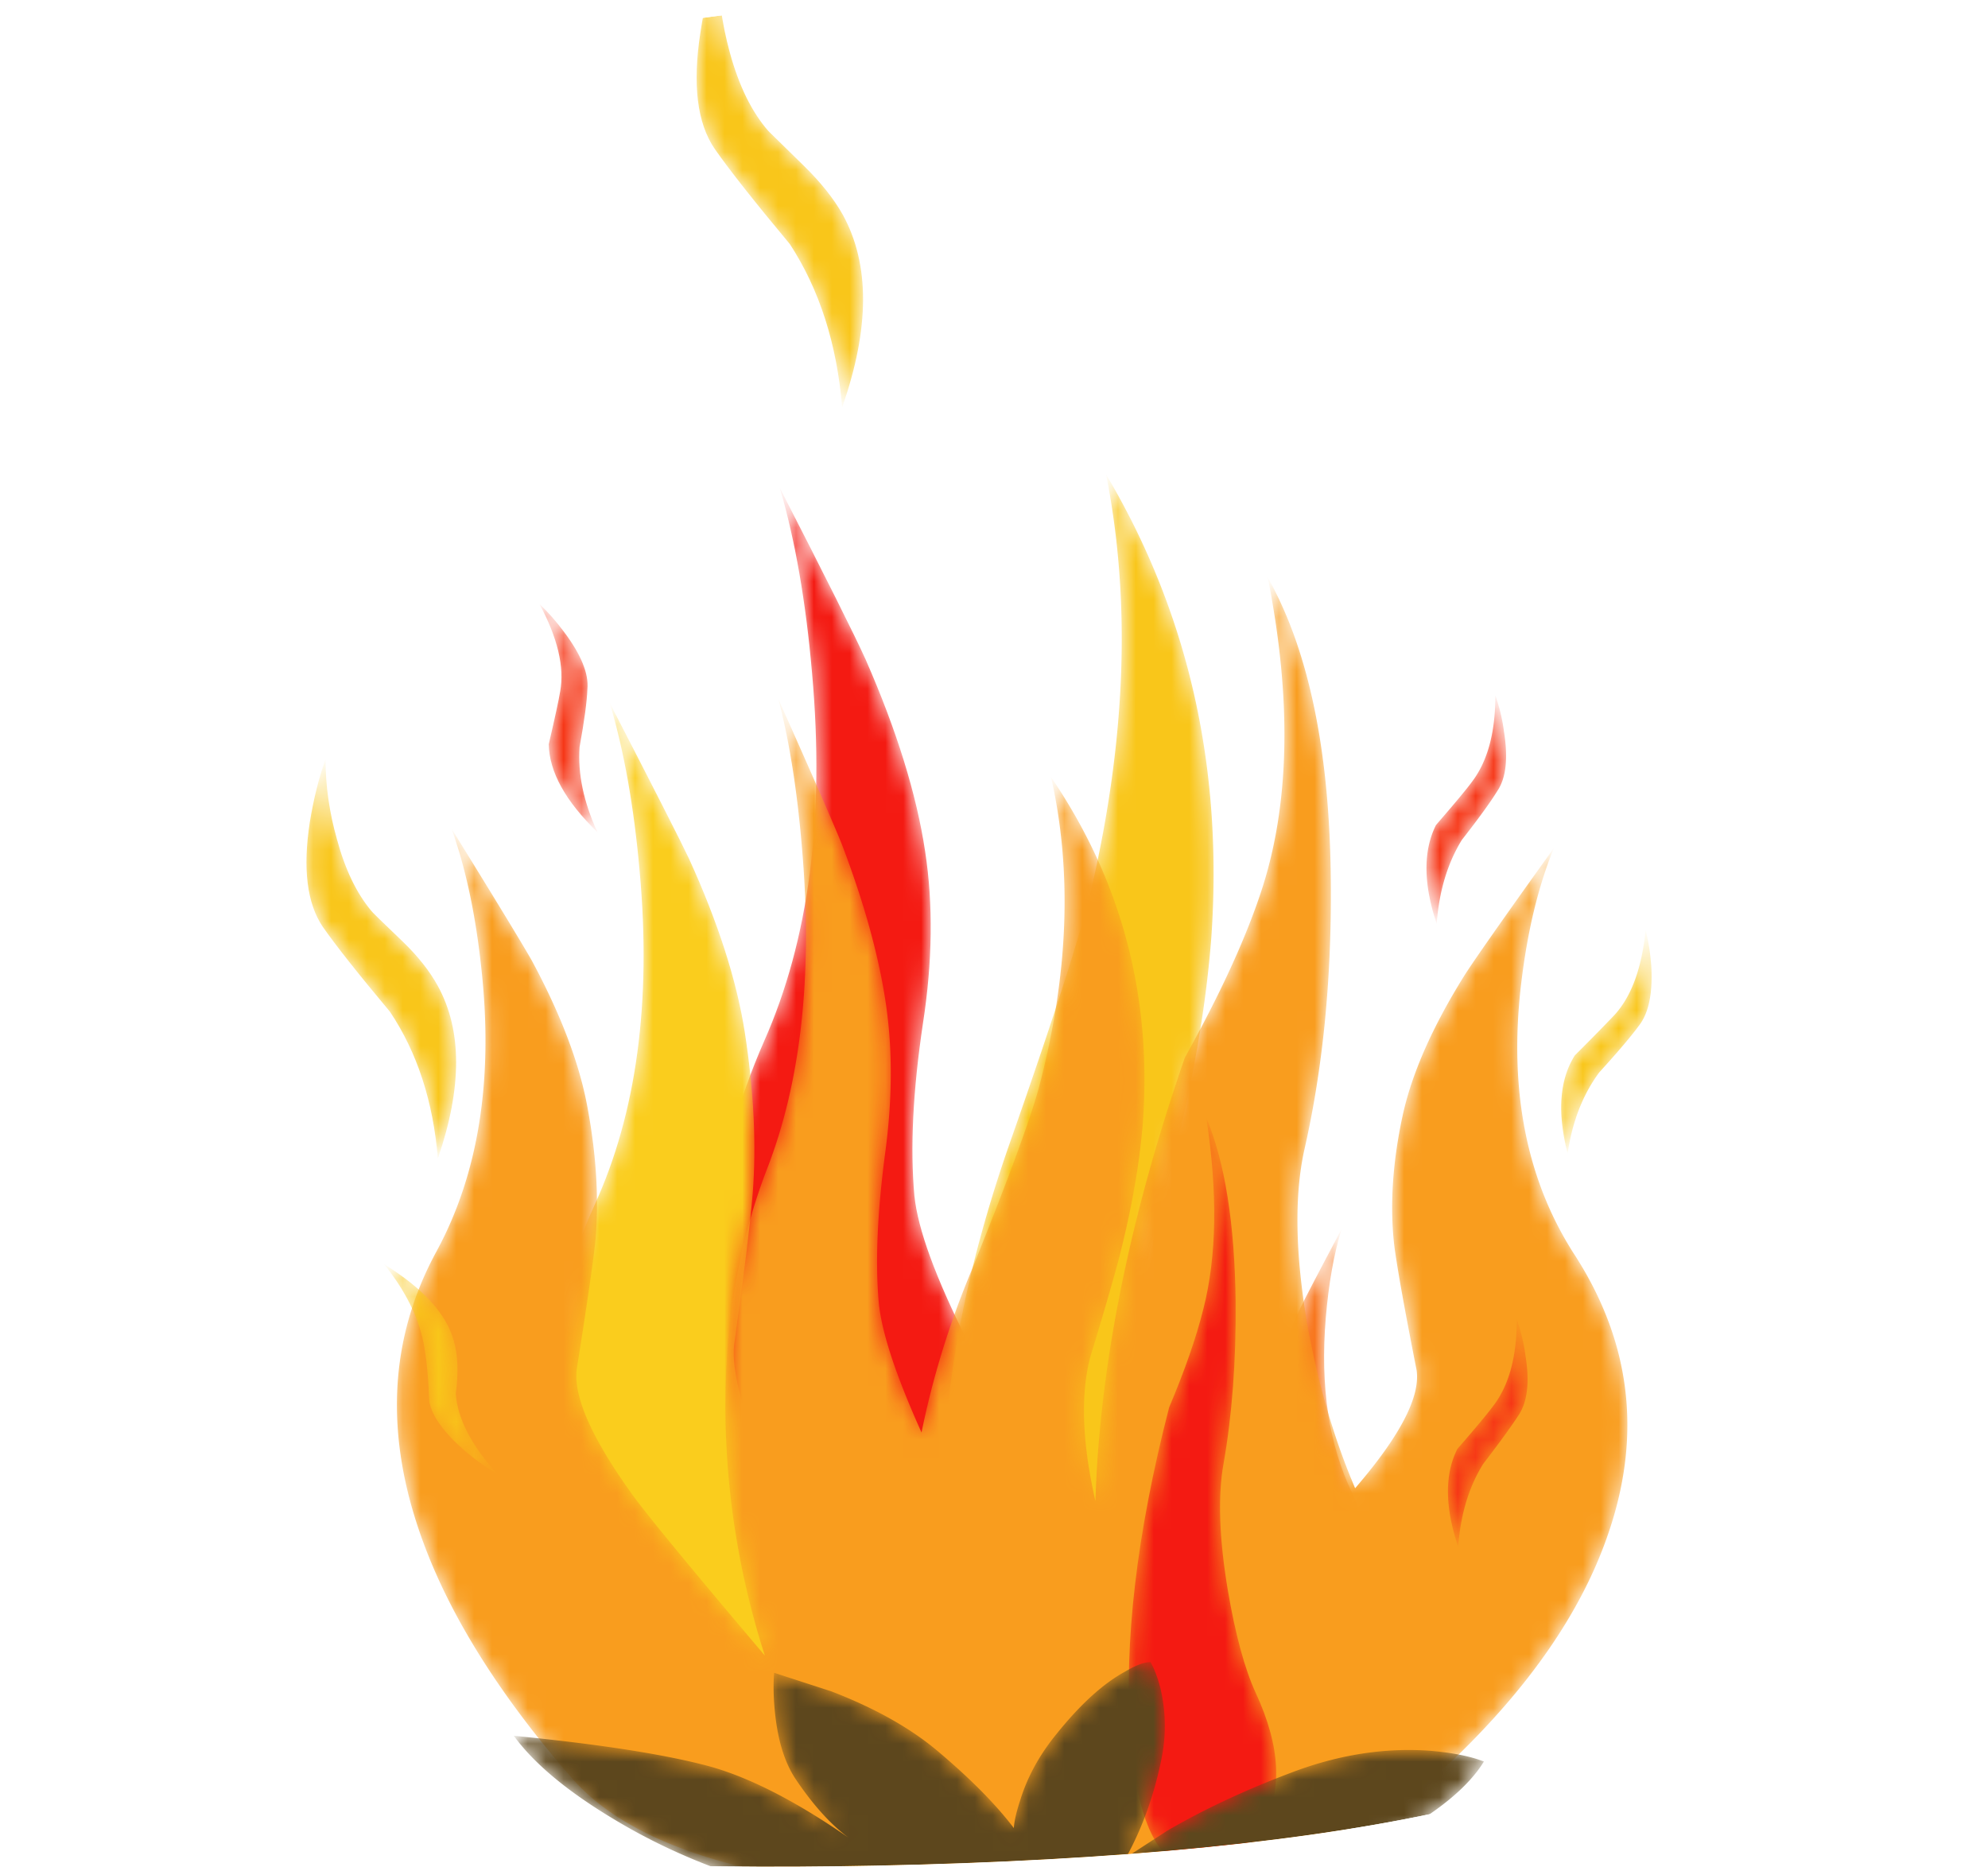 <svg xmlns="http://www.w3.org/2000/svg" viewBox="0 0 138.93 130.46"><defs><clipPath id="af"><path d="M63 0h9v43h-9V0z"/></clipPath><clipPath id="G"><path d="M96.082 92.519c-9.547 8.106-23.84 12.055-42.883 11.84-19.519-.24-35-4.786-46.437-13.642-12.801-9.918-19.094-24.32-18.883-43.199.109-10.16 1.215-18.293 3.32-24.402 2.188-6.371 5.696-11.293 10.524-14.758 4.718-3.387 11.199-5.719 19.437-7C28.734.182 38.812-.228 51.402.116 64.734.491 75.32 1.678 83.16 3.678c7.813 1.973 13.762 4.973 17.84 9 3.789 3.735 6.441 8.84 7.961 15.321 1.227 5.199 1.945 12.707 2.16 22.519.426 19.145-4.586 33.145-15.039 42z"/></clipPath><clipPath id="I"><path d="M28.84 3.953c3.039 1.863 7 2.906 11.883 3.117 3.359.137 6.465-.199 9.316-1 2.801-.797 4.934-1.906 6.402-3.32 2.028 1.523 4.504 2.336 7.438 2.441 1.629.055 3.148-.105 4.562-.48.719 1.656 2.094 3.016 4.121 4.082 2.051 1.094 4.426 1.691 7.118 1.797 3.441.137 6.468-.531 9.082-2 2.586-1.465 4.039-3.305 4.359-5.52 2.984-.027 5.559-.547 7.719-1.558 2.133-1.012 3.293-2.266 3.48-3.762.16-1.598-.851-3.012-3.039-4.238-2.187-1.227-4.906-1.895-8.16-2-2.773-.106-5.281.215-7.519.961-1.575-1.039-4.215-1.934-7.922-2.68-3.813-.75-8.067-1.215-12.758-1.402-4.641-.184-8.922-.051-12.84.402-3.789.426-6.602 1.094-8.441 2l-1.442-.082c-1.785-.586-3.918-.945-6.398-1.078-3.145-.133-5.867.183-8.16.957-2.293.777-3.508 1.777-3.641 3v.48l-1.559-.16c-2.64-.105-4.961.387-6.961 1.481-1.972 1.121-3.054 2.507-3.238 4.16-.187 1.656.598 3.094 2.36 4.32 1.734 1.254 3.918 1.934 6.558 2.039 2.988.11 5.547-.543 7.68-1.957z"/></clipPath><clipPath id="a"><path d="M-560.33-15756h23.798v116.81h-23.798V-15756z"/></clipPath><clipPath id="aC"><path d="M28 0h55v13H28V0z"/></clipPath><clipPath id="F"><path d="M28 0h55v13H28V0z"/></clipPath><clipPath id="E"><path d="M28 0h55v13H28V0z"/></clipPath><clipPath id="L"><path d="M49.199-1.566c3.496-.668 6.094-1.59 7.801-2.762 2.773 1.199 6.039 1.828 9.801 1.879a31.296 31.296 0 005.801-.438c1.093 1.332 3 2.438 5.718 3.321 2.801.878 5.934 1.343 9.403 1.398 4.398.055 8.183-.535 11.359-1.762 3.172-1.226 4.824-2.746 4.957-4.558 3.84-.055 7.066-.508 9.684-1.36 2.664-.851 4.011-1.894 4.039-3.121.027-1.304-1.43-2.441-4.36-3.398-2.961-.988-6.535-1.508-10.722-1.563-3.438-.078-6.614.215-9.52.883-2.16-.828-5.64-1.535-10.437-2.121-4.961-.559-10.453-.894-16.481-1-6-.105-11.469.055-16.402.48-4.824.399-8.36.973-10.598 1.719l-1.883-.039c-2.664-.508-5.453-.773-8.359-.801-4-.054-7.426.243-10.277.879-2.856.668-4.309 1.496-4.364 2.481l.082.402-2-.121c-3.414-.055-6.32.387-8.718 1.32C1.293-8.941.055-7.809 0-6.449c-.027 1.336 1.148 2.496 3.52 3.48 2.375 1.016 5.253 1.547 8.64 1.602 3.867.078 7.067-.481 9.602-1.68 4.211 1.52 9.414 2.32 15.597 2.399 4.297.082 8.243-.227 11.84-.918z"/></clipPath><clipPath id="c"><path d="M16.749-133.89h140v2.5h-140v-2.5z"/></clipPath><clipPath id="aA"><path d="M21 22h7v13h-7V22z"/></clipPath><clipPath id="az"><path d="M21 22h7v13h-7V22z"/></clipPath><clipPath id="D"><path d="M21 22h7v13h-7V22z"/></clipPath><clipPath id="e"><path d="M39 1h27v77H39V1z"/></clipPath><clipPath id="f"><path d="M39 1h27v77H39V1z"/></clipPath><clipPath id="C"><path d="M21 22h7v13h-7V22z"/></clipPath><clipPath id="P"><path d="M39 1h27v77H39V1z"/></clipPath><clipPath id="Q"><path d="M39 1h27v77H39V1z"/></clipPath><clipPath id="g"><path d="M62 0h16v37H62V0z"/></clipPath><clipPath id="h"><path d="M62 0h16v37H62V0z"/></clipPath><clipPath id="ax"><path d="M87 40h6v13h-6V40z"/></clipPath><clipPath id="S"><path d="M62 0h16v37H62V0z"/></clipPath><clipPath id="T"><path d="M62 0h16v37H62V0z"/></clipPath><clipPath id="i"><path d="M30 0h21v66H30V0z"/></clipPath><clipPath id="j"><path d="M30 0h21v66H30V0z"/></clipPath><clipPath id="aw"><path d="M87 40h6v13h-6V40z"/></clipPath><clipPath id="V"><path d="M30 0h21v66H30V0z"/></clipPath><clipPath id="W"><path d="M30 0h21v66H30V0z"/></clipPath><clipPath id="k"><path d="M52 1h19v78H52V1z"/></clipPath><clipPath id="l"><path d="M52 1h19v78H52V1z"/></clipPath><clipPath id="B"><path d="M87 40h6v13h-6V40z"/></clipPath><clipPath id="Y"><path d="M52 1h19v78H52V1z"/></clipPath><clipPath id="Z"><path d="M52 1h19v78H52V1z"/></clipPath><clipPath id="m"><path d="M22 0h69v73H22V0z"/></clipPath><clipPath id="n"><path d="M22 0h69v73H22V0z"/></clipPath><clipPath id="A"><path d="M87 40h6v13h-6V40z"/></clipPath><clipPath id="ab"><path d="M22 0h69v73H22V0z"/></clipPath><clipPath id="ac"><path d="M22 0h69v73H22V0z"/></clipPath><clipPath id="o"><path d="M63 0h9v43h-9V0z"/></clipPath><clipPath id="p"><path d="M63 0h9v43h-9V0z"/></clipPath><clipPath id="au"><path d="M80 18h6v14h-6V18z"/></clipPath><clipPath id="ae"><path d="M63 0h9v43h-9V0z"/></clipPath><clipPath id="H"><path d="M0 0h112v105H0V0z"/></clipPath><clipPath id="q"><path d="M38 82h11v23H38V82z"/></clipPath><clipPath id="r"><path d="M38 82h11v23H38V82z"/></clipPath><clipPath id="at"><path d="M80 18h6v14h-6V18z"/></clipPath><clipPath id="ah"><path d="M38 82h11v23H38V82z"/></clipPath><clipPath id="ai"><path d="M38 82h11v23H38V82z"/></clipPath><clipPath id="s"><path d="M17 40h9v23h-9V40z"/></clipPath><clipPath id="t"><path d="M17 40h9v23h-9V40z"/></clipPath><clipPath id="z"><path d="M80 18h6v14h-6V18z"/></clipPath><clipPath id="ak"><path d="M17 40h9v23h-9V40z"/></clipPath><clipPath id="al"><path d="M17 40h9v23h-9V40z"/></clipPath><clipPath id="u"><path d="M79 53h6v14h-6V53z"/></clipPath><clipPath id="v"><path d="M79 53h6v14h-6V53z"/></clipPath><clipPath id="y"><path d="M80 18h6v14h-6V18z"/></clipPath><clipPath id="an"><path d="M79 53h6v14h-6V53z"/></clipPath><clipPath id="ao"><path d="M79 53h6v14h-6V53z"/></clipPath><clipPath id="w"><path d="M30 58h4v14h-4V58z"/></clipPath><clipPath id="x"><path d="M30 58h4v14h-4V58z"/></clipPath><clipPath id="ar"><path d="M30 58h4v14h-4V58z"/></clipPath><clipPath id="aq"><path d="M30 58h4v14h-4V58z"/></clipPath><clipPath id="aD"><path d="M28 0h55v13H28V0z"/></clipPath><mask id="ap"><g clip-path="url(#w)"><g clip-path="url(#x)"><path d="M33.402 58.473c-1.789 1.734-2.695 3.371-2.722 4.918.347 1.496.562 2.48.64 2.961.242 1.359-.144 2.988-1.16 4.878.481-.453.949-.984 1.402-1.597.934-1.254 1.36-2.309 1.278-3.16-.024-.696-.172-1.774-.438-3.243-.105-1.492.227-3.078 1-4.757z" fill-rule="evenodd" fill="#f63616"/></g></g></mask><mask id="aj"><g clip-path="url(#s)"><g clip-path="url(#t)"><path d="M17.32 59.031c.215 1.309.508 2.481.879 3.52 0-1.492.215-2.985.641-4.481.453-1.679 1.094-3.011 1.922-4 .027-.05.613-.625 1.758-1.718.855-.825 1.507-1.653 1.96-2.481 1.36-2.48 1.36-5.691 0-9.641-.265 3.204-1.16 5.934-2.679 8.204-1.785 2.132-3.039 3.718-3.762 4.757-.879 1.309-1.117 3.254-.719 5.84z" fill-rule="evenodd" fill="#f9c61a"/></g></g></mask><mask id="as"><g clip-path="url(#y)"><g clip-path="url(#z)"><path d="M81.48 23.992c1.043 1.199 1.708 2 2 2.399.883 1.148 1.321 2.761 1.321 4.839a9.745 9.745 0 00.48-2c.242-1.464.121-2.57-.359-3.32-.375-.586-1.039-1.504-2-2.758-.801-1.281-1.266-2.828-1.399-4.64-.75 2.242-.761 4.066-.043 5.48z" fill-rule="evenodd" fill="#f63616"/></g></g></mask><mask id="ag"><g clip-path="url(#q)"><g clip-path="url(#r)"><path d="M39.16 103.19c.215 1.442.535 2.747.961 3.922 0-1.707.227-3.386.68-5.043.508-1.863 1.226-3.332 2.16-4.398.027-.027.68-.668 1.961-1.922.957-.934 1.691-1.852 2.199-2.758 1.52-2.773 1.508-6.359-.039-10.762-.293 3.547-1.27 6.586-2.922 9.122-2 2.398-3.398 4.171-4.199 5.32-.988 1.441-1.254 3.613-.801 6.519z" fill-rule="evenodd" fill="#f9c61a"/></g></g></mask><mask id="ad"><g clip-path="url(#o)"><g clip-path="url(#p)"><path d="M70.203 10.352c1.41-3.04 1.52-5.575.32-7.598-.828-1.309-1.695-2.043-2.601-2.203-2.746-.641-4.32 1.828-4.719 7.402-.375 5.199.344 11.32 2.16 18.359.879 2.079 1.52 3.918 1.918 5.52.746 2.934.801 6.492.16 10.68 1.039-2.481 1.586-5.907 1.641-10.282.027-3.332-.199-6.359-.68-9.078-.32-1.812-.242-4.16.239-7.039.425-2.508.949-4.425 1.562-5.761z" fill-rule="evenodd" fill="#f41a12"/></g></g></mask><mask id="aa"><g clip-path="url(#m)"><g clip-path="url(#n)"><path d="M88.039 34.832c3.094-4.801 3.75-9.906 1.961-15.32-1.387-4.239-4.172-8.414-8.359-12.52-2.536-2.48-5.453-4.226-8.762-5.238C68.105.285 61.016-.461 51.602-.488c-4.161-.028-7.946.453-11.36 1.441C36.508 2.02 33.762 3.551 32 5.551c-4.027 4.613-6.812 9.043-8.359 13.281-2.161 5.895-1.907 11.293.761 16.199 2.344 4.321 3.184 9.563 2.52 15.723-.32 3.066-.883 5.703-1.68 7.918 2.426-3.918 3.918-6.375 4.481-7.36 1.625-3.015 2.664-5.746 3.117-8.199.508-2.722.656-5.242.441-7.562-.16-1.414-.508-3.785-1.039-7.117-.187-1.547.879-3.922 3.199-7.122.907-1.226 3.348-4.187 7.321-8.878a45.685 45.685 0 00-2.2 13.238c-.082 5.094.692 9.746 2.317 13.961 1.867 4.801 2.535 10.613 2 17.437-.266 3.442-.719 6.387-1.359 8.84 1.976-4.426 3.16-7.144 3.562-8.156 1.277-3.363 2.106-6.402 2.48-9.121.344-2.508.317-5.227-.082-8.16-.425-3.227-.546-5.961-.359-8.2.133-1.656.934-4.109 2.399-7.363A48.102 48.102 0 0054 33.191c2.188 5.387 3.547 9.055 4.082 11 1.652 6.266 1.879 12.055.68 17.36 3.972-5.84 5.679-12.344 5.117-19.52-.211-2.398-.68-4.961-1.399-7.679-.398-1.465-.906-3.2-1.519-5.2-.559-2.105-.465-4.8.281-8.082.238 7.602 1.906 15.868 5 24.801 1.946 3.496 3.36 6.563 4.238 9.199 1.625 4.856 1.762 10.735.399 17.641 2.297-4.078 3.469-9.746 3.523-17 .051-5.438-.441-10.438-1.48-15-.563-2.559-.508-5.801.16-9.719.613-3.387 1.504-6.453 2.68-9.199 2.504 2.906 3.652 5.105 3.437 6.598-.637 3.226-1.051 5.519-1.238 6.882-.266 2.211-.121 4.637.441 7.278.504 2.375 1.664 5.015 3.477 7.922.562.879 2.226 3.254 5 7.121-.879-2.137-1.492-4.684-1.84-7.641-.691-5.922.309-10.961 3-15.121z" fill-rule="evenodd" fill="#f99d1e"/></g></g></mask><mask id="X"><g clip-path="url(#k)"><g clip-path="url(#l)"><path d="M66.121 42.391a210.975 210.975 0 00-1.758-6.918c-.695-3.016-.508-6.895.559-11.641.906-4.215 2.039-7.398 3.398-9.559 3.121-5.043 3.11-8.734-.039-11.082-1.066-.773-2.375-1.332-3.918-1.679-1.254-.266-2.082-.321-2.48-.16-4.137 1.468-6.922 5.613-8.36 12.441-1.628 7.84-.683 16.852 2.84 27.039 2.532 7.199 4.094 12.066 4.68 14.602 1.918 8.343 2.184 16.023.797 23.039 4.59-7.735 6.547-16.36 5.883-25.879-.243-3.176-.774-6.574-1.602-10.203z" fill-rule="evenodd" fill="#f9c61a"/></g></g></mask><mask id="av"><g clip-path="url(#A)"><g clip-path="url(#B)"><path d="M87.641 40.512c-.586 2.293-.453 4.121.402 5.48a129.937 129.937 0 012.199 2.238c.961 1.043 1.547 2.629 1.758 4.762.16-.613.27-1.293.32-2.039.082-1.496-.144-2.586-.679-3.281-.426-.586-1.172-1.465-2.239-2.641-.906-1.226-1.496-2.734-1.761-4.519z" fill-rule="evenodd" fill="#f9c61a"/></g></g></mask><mask id="U"><g clip-path="url(#i)"><g clip-path="url(#j)"><path d="M41.039 29.793c-.238-2.402 1.668-7.414 5.723-15.039 3.679-6.961 4.906-11.43 3.679-13.402-.695-1.122-2.347-1.188-4.961-.2-2.718 1.012-4.96 2.707-6.718 5.078-3.789 5.122-6.227 9.774-7.321 13.961-1.468 5.735-.867 11.547 1.801 17.442 2.344 5.121 3.184 11.332 2.52 18.64-.321 3.653-.883 6.797-1.68 9.438 2.48-4.801 3.957-7.707 4.438-8.719 1.628-3.574 2.668-6.812 3.121-9.719.507-3.281.652-6.281.441-9-.137-1.679-.48-4.507-1.043-8.48z" fill-rule="evenodd" fill="#facd1d"/></g></g></mask><mask id="am"><g clip-path="url(#u)"><g clip-path="url(#v)"><path d="M80.281 58.871c1.039 1.199 1.707 2 2 2.402.879 1.145 1.321 2.758 1.321 4.84a9.843 9.843 0 00.48-2c.238-1.496.121-2.601-.359-3.32-.375-.613-1.043-1.535-2-2.762-.801-1.304-1.266-2.867-1.403-4.679-.746 2.242-.758 4.082-.039 5.519z" fill-rule="evenodd" fill="#f63616"/></g></g></mask><mask id="O"><g clip-path="url(#e)"><g clip-path="url(#f)"><path d="M51.121 38.152c.188-1.867 1.188-4.601 3-8.199.375-.723 2.238-4.109 5.602-10.16 4.851-8.723 6.586-14.227 5.199-16.52-.856-1.386-3.481-1.949-7.883-1.679-4.746.265-8.012 1.636-9.797 4.117-3.652 5.121-6.027 11.336-7.121 18.641-1.226 8.242-.359 15.718 2.602 22.441 2.504 5.652 3.398 12.504 2.679 20.559-.347 4-.949 7.453-1.8 10.359 2.558-4.984 4.16-8.184 4.8-9.598 1.731-3.949 2.84-7.519 3.321-10.722.453-2.957.41-6.161-.121-9.598-.563-3.762-.723-6.973-.481-9.641z" fill-rule="evenodd" fill="#f41a12"/></g></g></mask><mask id="aB"><g clip-path="url(#E)"><g clip-path="url(#F)"><path d="M79.961 7.113c1.254-.109 2.254-.308 3-.601-.879-1.442-2.625-2.867-5.238-4.282-5.254-2.878-12.27-4.332-21.043-4.359-8.586-.027-15.825 1.656-21.719 5.039-2.934 1.684-5.016 3.363-6.238 5.043 4.586-.453 8.089-.988 10.519-1.601 2.344-.567 5.078-1.934 8.199-4.098-.984.726-1.961 1.801-2.921 3.219-.641.933-1.04 2.215-1.2 3.839-.078.801-.093 1.52-.039 2.161l3.199-1.039c2.426-.934 4.399-2.043 5.922-3.321 1.84-1.547 3.266-2.988 4.278-4.32.027.398.148.918.359 1.559.402 1.308 1.082 2.546 2.043 3.718 1.332 1.657 2.613 2.817 3.84 3.481.586.347 1.051.519 1.398.519.215-.371.403-.863.559-1.476a9.1 9.1 0 00.082-3.801c-.399-2.055-1.066-3.934-2-5.641l2.281 1.481c2.051 1.199 4.387 2.293 7 3.277 2.613.988 5.184 1.387 7.719 1.203z" fill-rule="evenodd" fill="#5d471d"/></g></g></mask><mask id="ay"><g clip-path="url(#C)"><g clip-path="url(#D)"><path d="M21.48 34.312c2.161-1.335 3.454-2.746 3.883-4.242.239-.824.278-1.824.117-3 .11-1.41.895-2.918 2.36-4.519-.586.347-1.184.773-1.797 1.281-1.203 1.039-1.883 1.973-2.043 2.801-.051 1.359-.16 2.453-.32 3.277-.293 1.469-1.024 2.934-2.2 4.402z" fill-rule="evenodd" fill="#f9c61a"/></g></g></mask><mask id="M"><g clip-path="url(#c)"><path d="M16.749-133.89h140v2.5h-140v-2.5z" fill="url(#d)"/></g></mask><mask id="J"><g clip-path="url(#a)"><path d="M-560.33-15756h23.798v116.81h-23.798V-15756z" fill="url(#b)"/></g></mask><mask id="R"><g clip-path="url(#g)"><g clip-path="url(#h)"><path d="M74.121 31.312c-.32-3.839.176-7.105 1.481-9.8 1.492-3.121 1.812-6.426.96-9.918-.695-2.75-2.054-5.442-4.082-8.082-.933-1.227-2.734-2.121-5.398-2.68-2.535-.559-4.016-.535-4.441.078-.664 1.016.601 3.617 3.8 7.801 3.414 4.453 5.039 7.336 4.879 8.641-.32 2.082-.519 3.574-.597 4.48-.133 1.441-.067 3.012.199 4.719.238 1.519.801 3.226 1.68 5.121.293.613 1.093 2.148 2.398 4.601-.426-1.386-.719-3.043-.879-4.961z" fill-rule="evenodd" fill="#f8761d"/></g></g></mask><linearGradient id="K" y2="-15698" gradientUnits="userSpaceOnUse" x2="-528.51" y1="-15698" x1="-551.47"><stop offset="0" stop-color="#5e3815"/><stop offset=".184" stop-color="#5e3815"/><stop offset="1" stop-color="#5e3815"/></linearGradient><linearGradient id="d" y2="-154.29" gradientUnits="userSpaceOnUse" x2="90.584" y1="-132.41" x1="90.109"><stop offset="0" stop-color="#fff" stop-opacity="0"/><stop offset="1" stop-color="#fff"/></linearGradient><linearGradient id="N" y2="-154.29" gradientUnits="userSpaceOnUse" x2="90.584" y1="-132.41" x1="90.109"><stop offset="0" stop-color="#5e3815"/><stop offset="1" stop-color="#5e3815"/></linearGradient><linearGradient id="b" y2="-15698" gradientUnits="userSpaceOnUse" x2="-528.51" y1="-15698" x1="-551.47"><stop offset="0" stop-color="#fff" stop-opacity="0"/><stop offset=".184" stop-color="#fff" stop-opacity=".118"/><stop offset="1" stop-color="#fff"/></linearGradient></defs><g clip-path="url(#G)" transform="matrix(1.25 0 0 -1.25 0 130.46)"><g clip-path="url(#H)" transform="translate(0 -.633)"><g clip-path="url(#I)"><g mask="url(#J)" transform="matrix(.042 -.799 .797 .069 12599 657.42)"><path d="M28.84 3.953c3.039 1.863 7 2.906 11.883 3.117 3.359.137 6.465-.199 9.316-1 2.801-.797 4.934-1.906 6.402-3.32 2.028 1.523 4.504 2.336 7.438 2.441 1.629.055 3.148-.105 4.562-.48.719 1.656 2.094 3.016 4.121 4.082 2.051 1.094 4.426 1.691 7.118 1.797 3.441.137 6.468-.531 9.082-2 2.586-1.465 4.039-3.305 4.359-5.52 2.984-.027 5.559-.547 7.719-1.558 2.133-1.012 3.293-2.266 3.48-3.762.16-1.598-.851-3.012-3.039-4.238-2.187-1.227-4.906-1.895-8.16-2-2.773-.106-5.281.215-7.519.961-1.575-1.039-4.215-1.934-7.922-2.68-3.813-.75-8.067-1.215-12.758-1.402-4.641-.184-8.922-.051-12.84.402-3.789.426-6.602 1.094-8.441 2l-1.442-.082c-1.785-.586-3.918-.945-6.398-1.078-3.145-.133-5.867.183-8.16.957-2.293.777-3.508 1.777-3.641 3v.48l-1.559-.16c-2.64-.105-4.961.387-6.961 1.481-1.972 1.121-3.054 2.507-3.238 4.16-.187 1.656.598 3.094 2.36 4.32 1.734 1.254 3.918 1.934 6.558 2.039 2.988.11 5.547-.543 7.68-1.957z" fill-rule="evenodd" fill="url(#K)"/></g></g><g clip-path="url(#L)"><g mask="url(#M)" transform="matrix(.8 0 0 .8 -13.399 107.11)"><path d="M49.199-1.566c3.496-.668 6.094-1.59 7.801-2.762 2.773 1.199 6.039 1.828 9.801 1.879a31.296 31.296 0 005.801-.438c1.093 1.332 3 2.438 5.718 3.321 2.801.878 5.934 1.343 9.403 1.398 4.398.055 8.183-.535 11.359-1.762 3.172-1.226 4.824-2.746 4.957-4.558 3.84-.055 7.066-.508 9.684-1.36 2.664-.851 4.011-1.894 4.039-3.121.027-1.304-1.43-2.441-4.36-3.398-2.961-.988-6.535-1.508-10.722-1.563-3.438-.078-6.614.215-9.52.883-2.16-.828-5.64-1.535-10.437-2.121-4.961-.559-10.453-.894-16.481-1-6-.105-11.469.055-16.402.48-4.824.399-8.36.973-10.598 1.719l-1.883-.039c-2.664-.508-5.453-.773-8.359-.801-4-.054-7.426.243-10.277.879-2.856.668-4.309 1.496-4.364 2.481l.082.402-2-.121c-3.414-.055-6.32.387-8.718 1.32C1.293-8.941.055-7.809 0-6.449c-.027 1.336 1.148 2.496 3.52 3.48 2.375 1.016 5.253 1.547 8.64 1.602 3.867.078 7.067-.481 9.602-1.68 4.211 1.52 9.414 2.32 15.597 2.399 4.297.082 8.243-.227 11.84-.918z" fill-rule="evenodd" fill="url(#N)"/></g></g><g clip-path="url(#P)" mask="url(#O)"><g clip-path="url(#Q)"><path d="M51.121 38.152c.188-1.867 1.188-4.601 3-8.199.375-.723 2.238-4.109 5.602-10.16 4.851-8.723 6.586-14.227 5.199-16.52-.856-1.386-3.481-1.949-7.883-1.679-4.746.265-8.012 1.636-9.797 4.117-3.652 5.121-6.027 11.336-7.121 18.641-1.226 8.242-.359 15.718 2.602 22.441 2.504 5.652 3.398 12.504 2.679 20.559-.347 4-.949 7.453-1.8 10.359 2.558-4.984 4.16-8.184 4.8-9.598 1.731-3.949 2.84-7.519 3.321-10.722.453-2.957.41-6.161-.121-9.598-.563-3.762-.723-6.973-.481-9.641z" fill-rule="evenodd" fill="#f41a12"/></g></g><g clip-path="url(#S)" mask="url(#R)"><g clip-path="url(#T)"><path d="M74.121 31.312c-.32-3.839.176-7.105 1.481-9.8 1.492-3.121 1.812-6.426.96-9.918-.695-2.75-2.054-5.442-4.082-8.082-.933-1.227-2.734-2.121-5.398-2.68-2.535-.559-4.016-.535-4.441.078-.664 1.016.601 3.617 3.8 7.801 3.414 4.453 5.039 7.336 4.879 8.641-.32 2.082-.519 3.574-.597 4.48-.133 1.441-.067 3.012.199 4.719.238 1.519.801 3.226 1.68 5.121.293.613 1.093 2.148 2.398 4.601-.426-1.386-.719-3.043-.879-4.961z" fill-rule="evenodd" fill="#f8761d"/></g></g><g clip-path="url(#V)" mask="url(#U)"><g clip-path="url(#W)"><path d="M41.039 29.793c-.238-2.402 1.668-7.414 5.723-15.039 3.679-6.961 4.906-11.43 3.679-13.402-.695-1.122-2.347-1.188-4.961-.2-2.718 1.012-4.96 2.707-6.718 5.078-3.789 5.122-6.227 9.774-7.321 13.961-1.468 5.735-.867 11.547 1.801 17.442 2.344 5.121 3.184 11.332 2.52 18.64-.321 3.653-.883 6.797-1.68 9.438 2.48-4.801 3.957-7.707 4.438-8.719 1.628-3.574 2.668-6.812 3.121-9.719.507-3.281.652-6.281.441-9-.137-1.679-.48-4.507-1.043-8.48z" fill-rule="evenodd" fill="#facd1d"/></g></g><g clip-path="url(#Y)" mask="url(#X)"><g clip-path="url(#Z)"><path d="M66.121 42.391a210.975 210.975 0 00-1.758-6.918c-.695-3.016-.508-6.895.559-11.641.906-4.215 2.039-7.398 3.398-9.559 3.121-5.043 3.11-8.734-.039-11.082-1.066-.773-2.375-1.332-3.918-1.679-1.254-.266-2.082-.321-2.48-.16-4.137 1.468-6.922 5.613-8.36 12.441-1.628 7.84-.683 16.852 2.84 27.039 2.532 7.199 4.094 12.066 4.68 14.602 1.918 8.343 2.184 16.023.797 23.039 4.59-7.735 6.547-16.36 5.883-25.879-.243-3.176-.774-6.574-1.602-10.203z" fill-rule="evenodd" fill="#f9c61a"/></g></g><g clip-path="url(#ab)" mask="url(#aa)"><g clip-path="url(#ac)"><path d="M88.039 34.832c3.094-4.801 3.75-9.906 1.961-15.32-1.387-4.239-4.172-8.414-8.359-12.52-2.536-2.48-5.453-4.226-8.762-5.238C68.105.285 61.016-.461 51.602-.488c-4.161-.028-7.946.453-11.36 1.441C36.508 2.02 33.762 3.551 32 5.551c-4.027 4.613-6.812 9.043-8.359 13.281-2.161 5.895-1.907 11.293.761 16.199 2.344 4.321 3.184 9.563 2.52 15.723-.32 3.066-.883 5.703-1.68 7.918 2.426-3.918 3.918-6.375 4.481-7.36 1.625-3.015 2.664-5.746 3.117-8.199.508-2.722.656-5.242.441-7.562-.16-1.414-.508-3.785-1.039-7.117-.187-1.547.879-3.922 3.199-7.122.907-1.226 3.348-4.187 7.321-8.878a45.685 45.685 0 00-2.2 13.238c-.082 5.094.692 9.746 2.317 13.961 1.867 4.801 2.535 10.613 2 17.437-.266 3.442-.719 6.387-1.359 8.84 1.976-4.426 3.16-7.144 3.562-8.156 1.277-3.363 2.106-6.402 2.48-9.121.344-2.508.317-5.227-.082-8.16-.425-3.227-.546-5.961-.359-8.2.133-1.656.934-4.109 2.399-7.363A48.102 48.102 0 0054 33.191c2.188 5.387 3.547 9.055 4.082 11 1.652 6.266 1.879 12.055.68 17.36 3.972-5.84 5.679-12.344 5.117-19.52-.211-2.398-.68-4.961-1.399-7.679-.398-1.465-.906-3.2-1.519-5.2-.559-2.105-.465-4.8.281-8.082.238 7.602 1.906 15.868 5 24.801 1.946 3.496 3.36 6.563 4.238 9.199 1.625 4.856 1.762 10.735.399 17.641 2.297-4.078 3.469-9.746 3.523-17 .051-5.438-.441-10.438-1.48-15-.563-2.559-.508-5.801.16-9.719.613-3.387 1.504-6.453 2.68-9.199 2.504 2.906 3.652 5.105 3.437 6.598-.637 3.226-1.051 5.519-1.238 6.882-.266 2.211-.121 4.637.441 7.278.504 2.375 1.664 5.015 3.477 7.922.562.879 2.226 3.254 5 7.121-.879-2.137-1.492-4.684-1.84-7.641-.691-5.922.309-10.961 3-15.121z" fill-rule="evenodd" fill="#f99d1e"/></g></g><g clip-path="url(#ae)" mask="url(#ad)"><g clip-path="url(#af)"><path d="M70.203 10.352c1.41-3.04 1.52-5.575.32-7.598-.828-1.309-1.695-2.043-2.601-2.203-2.746-.641-4.32 1.828-4.719 7.402-.375 5.199.344 11.32 2.16 18.359.879 2.079 1.52 3.918 1.918 5.52.746 2.934.801 6.492.16 10.68 1.039-2.481 1.586-5.907 1.641-10.282.027-3.332-.199-6.359-.68-9.078-.32-1.812-.242-4.16.239-7.039.425-2.508.949-4.425 1.562-5.761z" fill-rule="evenodd" fill="#f41a12"/></g></g><g clip-path="url(#ah)" mask="url(#ag)"><g clip-path="url(#ai)"><path d="M39.16 103.19c.215 1.442.535 2.747.961 3.922 0-1.707.227-3.386.68-5.043.508-1.863 1.226-3.332 2.16-4.398.027-.027.68-.668 1.961-1.922.957-.934 1.691-1.852 2.199-2.758 1.52-2.773 1.508-6.359-.039-10.762-.293 3.547-1.27 6.586-2.922 9.122-2 2.398-3.398 4.171-4.199 5.32-.988 1.441-1.254 3.613-.801 6.519z" fill-rule="evenodd" fill="#f9c61a"/></g></g><g clip-path="url(#ak)" mask="url(#aj)"><g clip-path="url(#al)"><path d="M17.32 59.031c.215 1.309.508 2.481.879 3.52 0-1.492.215-2.985.641-4.481.453-1.679 1.094-3.011 1.922-4 .027-.05.613-.625 1.758-1.718.855-.825 1.507-1.653 1.96-2.481 1.36-2.48 1.36-5.691 0-9.641-.265 3.204-1.16 5.934-2.679 8.204-1.785 2.132-3.039 3.718-3.762 4.757-.879 1.309-1.117 3.254-.719 5.84z" fill-rule="evenodd" fill="#f9c61a"/></g></g><g clip-path="url(#an)" mask="url(#am)"><g clip-path="url(#ao)"><path d="M80.281 58.871c1.039 1.199 1.707 2 2 2.402.879 1.145 1.321 2.758 1.321 4.84a9.843 9.843 0 00.48-2c.238-1.496.121-2.601-.359-3.32-.375-.613-1.043-1.535-2-2.762-.801-1.304-1.266-2.867-1.403-4.679-.746 2.242-.758 4.082-.039 5.519z" fill-rule="evenodd" fill="#f63616"/></g></g><g clip-path="url(#aq)" mask="url(#ap)"><g clip-path="url(#ar)"><path d="M33.402 58.473c-1.789 1.734-2.695 3.371-2.722 4.918.347 1.496.562 2.48.64 2.961.242 1.359-.144 2.988-1.16 4.878.481-.453.949-.984 1.402-1.597.934-1.254 1.36-2.309 1.278-3.16-.024-.696-.172-1.774-.438-3.243-.105-1.492.227-3.078 1-4.757z" fill-rule="evenodd" fill="#f63616"/></g></g><g clip-path="url(#at)" mask="url(#as)"><g clip-path="url(#au)"><path d="M81.48 23.992c1.043 1.199 1.708 2 2 2.399.883 1.148 1.321 2.761 1.321 4.839a9.745 9.745 0 00.48-2c.242-1.464.121-2.57-.359-3.32-.375-.586-1.039-1.504-2-2.758-.801-1.281-1.266-2.828-1.399-4.64-.75 2.242-.761 4.066-.043 5.48z" fill-rule="evenodd" fill="#f63616"/></g></g><g clip-path="url(#aw)" mask="url(#av)"><g clip-path="url(#ax)"><path d="M87.641 40.512c-.586 2.293-.453 4.121.402 5.48a129.937 129.937 0 012.199 2.238c.961 1.043 1.547 2.629 1.758 4.762.16-.613.27-1.293.32-2.039.082-1.496-.144-2.586-.679-3.281-.426-.586-1.172-1.465-2.239-2.641-.906-1.226-1.496-2.734-1.761-4.519z" fill-rule="evenodd" fill="#f9c61a"/></g></g><g clip-path="url(#az)" mask="url(#ay)"><g clip-path="url(#aA)"><path d="M21.48 34.312c2.161-1.335 3.454-2.746 3.883-4.242.239-.824.278-1.824.117-3 .11-1.41.895-2.918 2.36-4.519-.586.347-1.184.773-1.797 1.281-1.203 1.039-1.883 1.973-2.043 2.801-.051 1.359-.16 2.453-.32 3.277-.293 1.469-1.024 2.934-2.2 4.402z" fill-rule="evenodd" fill="#f9c61a"/></g></g><g clip-path="url(#aC)" mask="url(#aB)"><g clip-path="url(#aD)"><path d="M79.961 7.113c1.254-.109 2.254-.308 3-.601-.879-1.442-2.625-2.867-5.238-4.282-5.254-2.878-12.27-4.332-21.043-4.359-8.586-.027-15.825 1.656-21.719 5.039-2.934 1.684-5.016 3.363-6.238 5.043 4.586-.453 8.089-.988 10.519-1.601 2.344-.567 5.078-1.934 8.199-4.098-.984.726-1.961 1.801-2.921 3.219-.641.933-1.04 2.215-1.2 3.839-.078.801-.093 1.52-.039 2.161l3.199-1.039c2.426-.934 4.399-2.043 5.922-3.321 1.84-1.547 3.266-2.988 4.278-4.32.027.398.148.918.359 1.559.402 1.308 1.082 2.546 2.043 3.718 1.332 1.657 2.613 2.817 3.84 3.481.586.347 1.051.519 1.398.519.215-.371.403-.863.559-1.476a9.1 9.1 0 00.082-3.801c-.399-2.055-1.066-3.934-2-5.641l2.281 1.481c2.051 1.199 4.387 2.293 7 3.277 2.613.988 5.184 1.387 7.719 1.203z" fill-rule="evenodd" fill="#5d471d"/></g></g></g></g></svg>